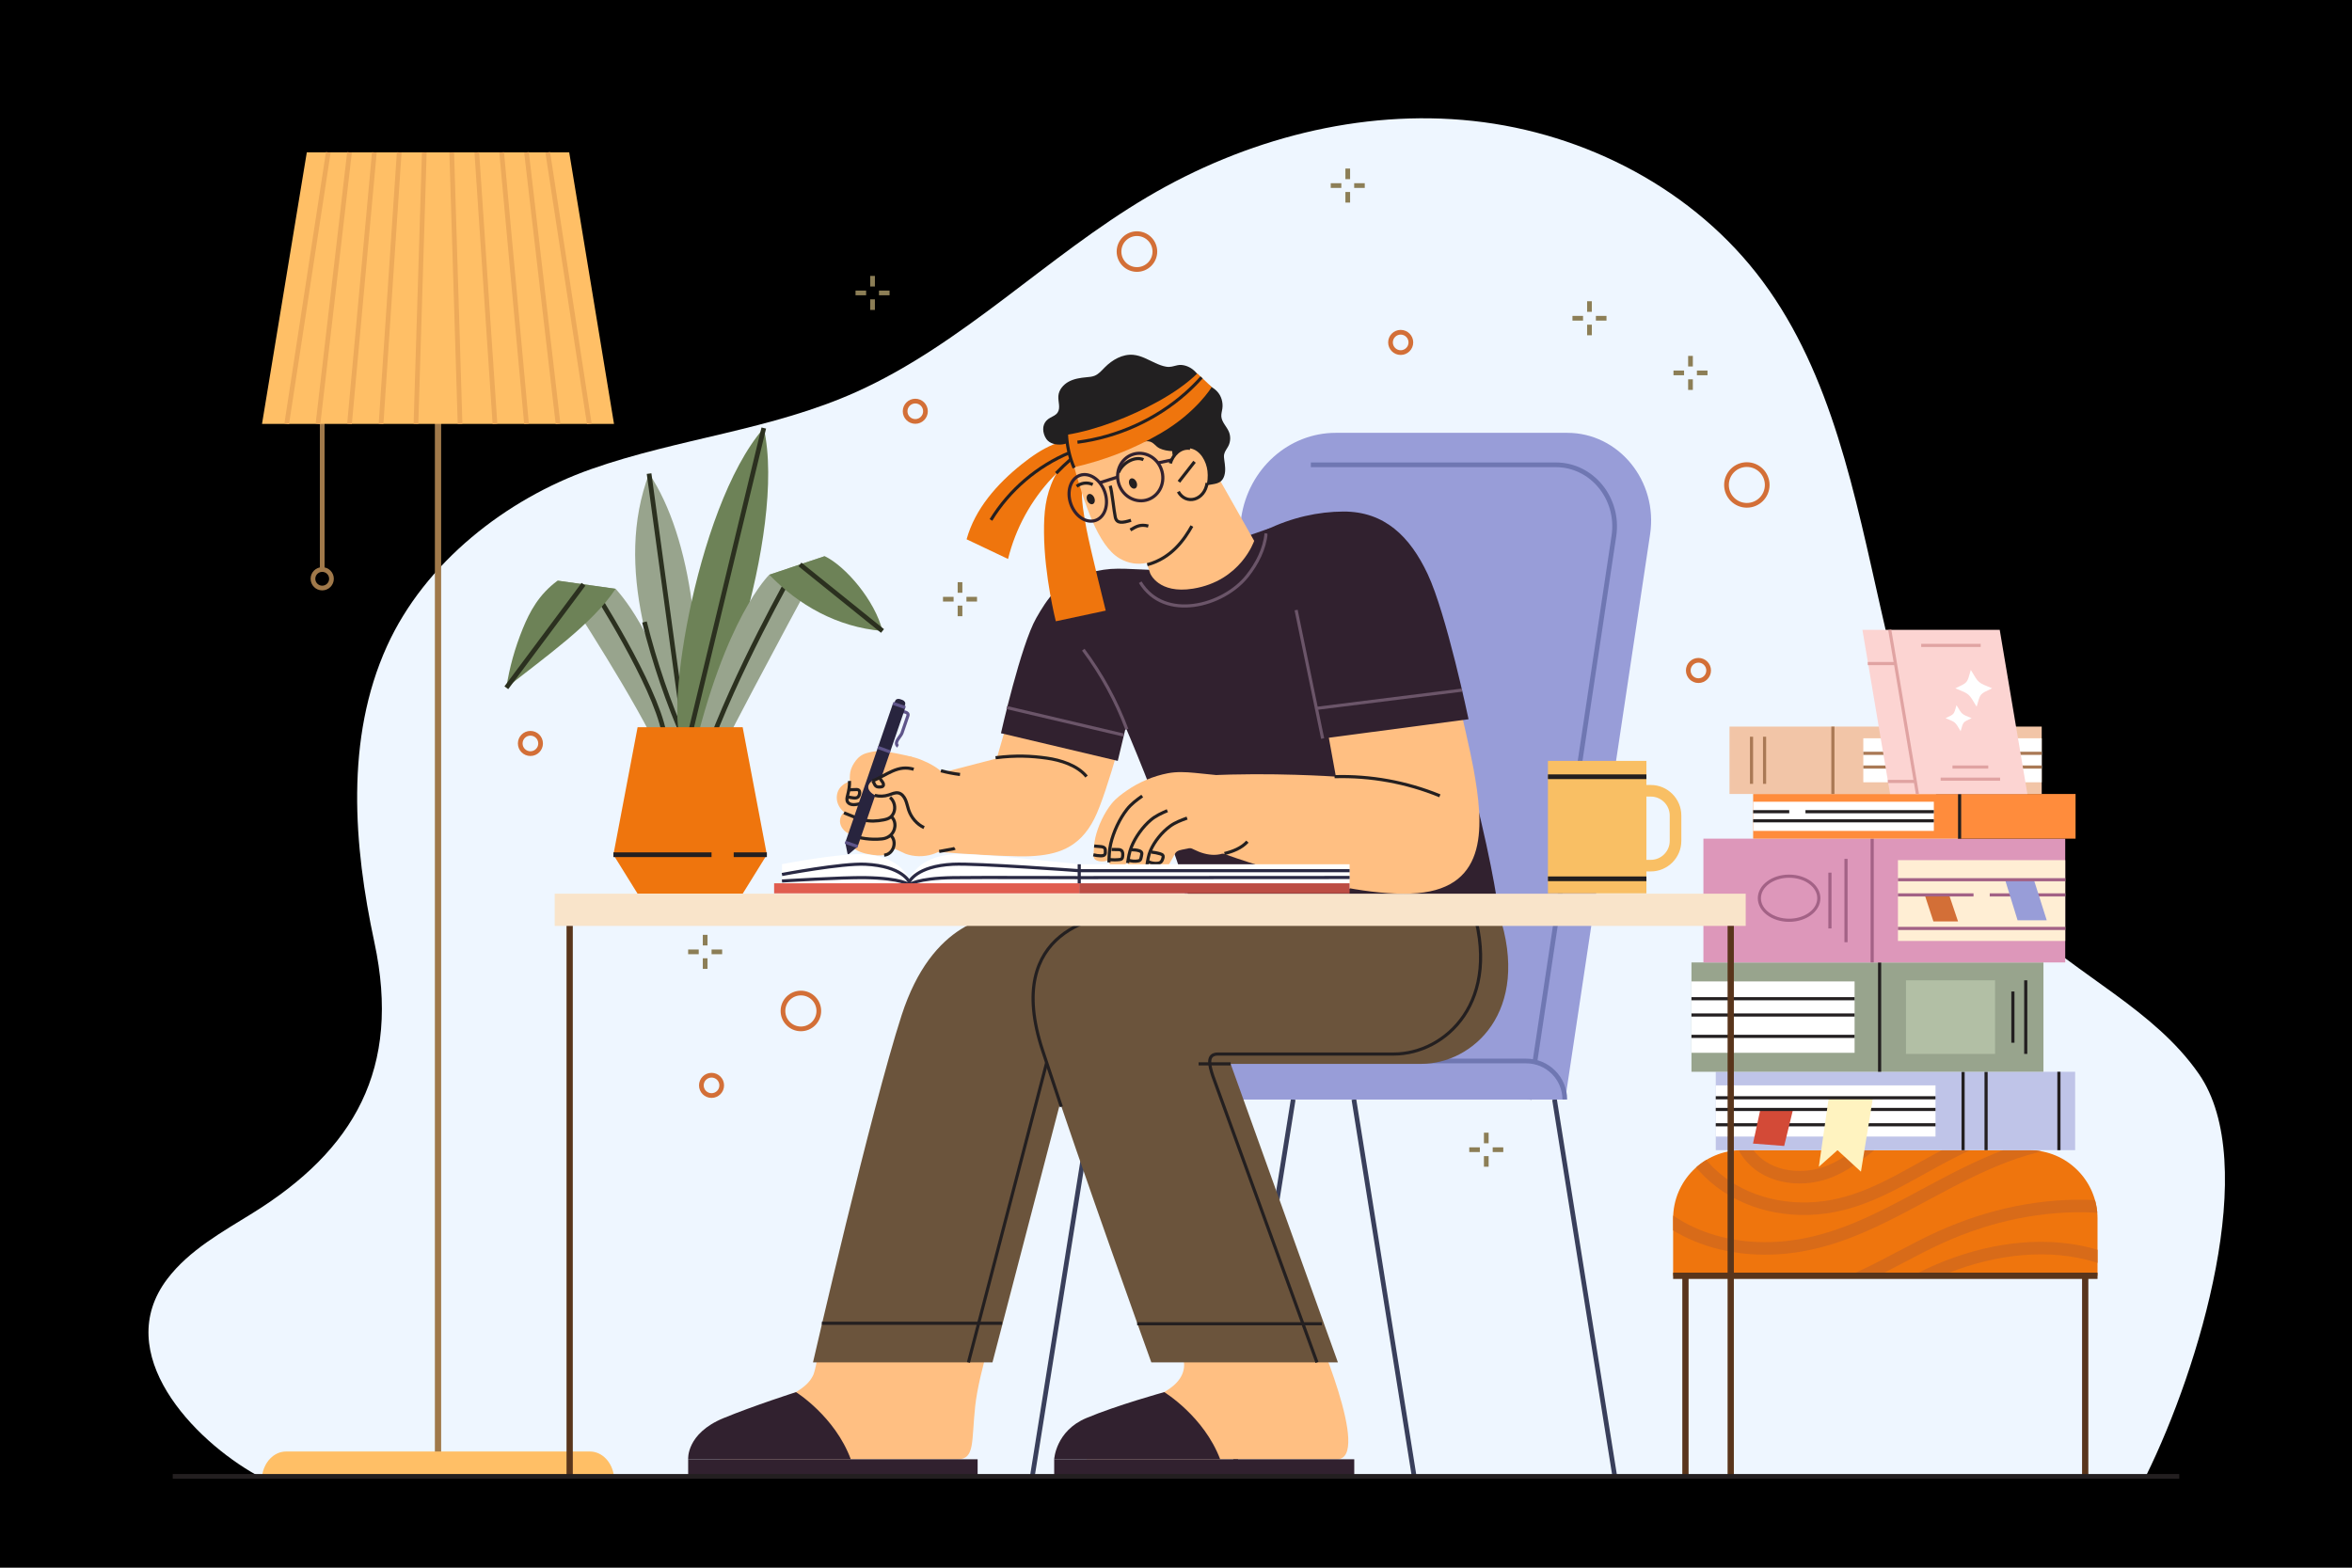 <?xml version="1.0" encoding="utf-8"?>
<!-- Generator: Adobe Illustrator 27.5.0, SVG Export Plug-In . SVG Version: 6.00 Build 0)  -->
<svg version="1.1" xmlns="http://www.w3.org/2000/svg" xmlns:xlink="http://www.w3.org/1999/xlink" x="0px" y="0px"
	 viewBox="0 0 750 500" style="enable-background:new 0 0 750 500;" xml:space="preserve">
<g id="BACKGROUND">
	<rect style="" width="750" height="500"/>
</g>
<g id="OBJECTS">
	<path style="fill:#EEF6FF;" d="M82.037,470.593h602.342c16.91-34.298,36.668-99.472,16.755-128.127
		c-14.27-20.534-38.58-31.194-56.546-48.508c-53.306-51.368-38.319-144.648-82.503-204.217c-21.675-29.223-56.475-47.3-92.39-51.173
		c-35.915-3.872-72.626,5.812-103.812,24.242c-32.067,18.951-58.795,46.85-92.719,62.139
		c-27.058,12.194-56.861,14.874-84.629,24.655c-27.192,9.577-53.071,29.857-65.144,56.489c-13.36,29.471-10.628,63.605-4.018,94.415
		c8.686,40.492-6.593,66.368-38.727,86.342c-9.817,6.102-20.299,11.837-27.291,21.042C35.364,431.58,61.554,459.222,82.037,470.593z
		"/>
	<g>
		<g>
			
				<line style="fill:none;stroke:#A0794A;stroke-width:2;stroke-miterlimit:10;" x1="139.671" y1="70.776" x2="139.671" y2="470.878"/>
			<g>
				<path style="fill:none;stroke:#A0794A;stroke-width:1.5;stroke-miterlimit:10;" d="M105.7,184.595
					c0,1.63-1.322,2.952-2.952,2.952c-1.63,0-2.952-1.322-2.952-2.952c0-1.63,1.322-2.952,2.952-2.952
					C104.378,181.643,105.7,182.965,105.7,184.595z"/>
				
					<line style="fill:none;stroke:#A0794A;stroke-width:1.5;stroke-miterlimit:10;" x1="102.748" y1="181.643" x2="102.748" y2="104.806"/>
			</g>
			<polygon style="fill:#FFBF66;" points="181.508,48.591 97.834,48.591 83.551,135.191 195.791,135.191 			"/>
			<g>
				
					<line style="fill:none;stroke:#EDAA5A;stroke-width:1.5;stroke-miterlimit:10;" x1="104.679" y1="48.591" x2="91.427" y2="135.191"/>
				
					<line style="fill:none;stroke:#EDAA5A;stroke-width:1.5;stroke-miterlimit:10;" x1="111.45" y1="48.591" x2="101.396" y2="135.191"/>
				
					<line style="fill:none;stroke:#EDAA5A;stroke-width:1.5;stroke-miterlimit:10;" x1="119.373" y1="48.591" x2="111.45" y2="135.191"/>
				
					<line style="fill:none;stroke:#EDAA5A;stroke-width:1.5;stroke-miterlimit:10;" x1="127.301" y1="48.591" x2="121.511" y2="135.191"/>
				
					<line style="fill:none;stroke:#EDAA5A;stroke-width:1.5;stroke-miterlimit:10;" x1="135.298" y1="48.591" x2="132.64" y2="135.191"/>
				
					<line style="fill:none;stroke:#EDAA5A;stroke-width:1.5;stroke-miterlimit:10;" x1="174.663" y1="48.591" x2="187.915" y2="135.191"/>
				
					<line style="fill:none;stroke:#EDAA5A;stroke-width:1.5;stroke-miterlimit:10;" x1="167.892" y1="48.591" x2="177.946" y2="135.191"/>
				
					<line style="fill:none;stroke:#EDAA5A;stroke-width:1.5;stroke-miterlimit:10;" x1="159.969" y1="48.591" x2="167.892" y2="135.191"/>
				
					<line style="fill:none;stroke:#EDAA5A;stroke-width:1.5;stroke-miterlimit:10;" x1="152.041" y1="48.591" x2="157.831" y2="135.191"/>
				
					<line style="fill:none;stroke:#EDAA5A;stroke-width:1.5;stroke-miterlimit:10;" x1="144.044" y1="48.591" x2="146.702" y2="135.191"/>
			</g>
			<path style="fill:#FFBF66;" d="M83.551,470.878L83.551,470.878l112.24,0h0c-0.551-4.554-3.818-7.933-7.67-7.933H91.221
				C87.369,462.945,84.102,466.324,83.551,470.878z"/>
		</g>
		<g>
			<g>
				<path style="fill:#EF750D;" d="M668.853,406.898H533.521v-18.237c0-12.055,9.773-21.828,21.828-21.828h91.676
					c12.055,0,21.828,9.773,21.828,21.828V406.898z"/>
				<g>
					<defs>
						<path id="SVGID_1_" d="M668.853,406.898H533.521v-18.237c0-12.055,9.773-21.828,21.828-21.828h91.676
							c12.055,0,21.828,9.773,21.828,21.828V406.898z"/>
					</defs>
					<clipPath id="SVGID_00000059992723804550312470000002302760170321598131_">
						<use xlink:href="#SVGID_1_"  style="overflow:visible;"/>
					</clipPath>
					<g style="clip-path:url(#SVGID_00000059992723804550312470000002302760170321598131_);">
						<path style="fill:none;stroke:#D86B19;stroke-width:4;stroke-miterlimit:10;" d="M554.424,360.258
							c0.47,4.868,3.484,9.27,7.493,11.888c4.009,2.619,8.907,3.564,13.643,3.257c8.141-0.528,14.146-4.765,20.36-9.728
							c6.065-4.844,11.219-10.953,14.573-18.097"/>
						<path style="fill:none;stroke:#D86B19;stroke-width:4;stroke-miterlimit:10;" d="M535.966,352.953
							c-0.599,6.052,1.75,12.14,5.473,16.949c8.386,10.832,21.612,15.948,35.095,15.594c14.708-0.387,26.012-7.217,38.466-14.103
							c17.349-9.592,35.986-17.685,55.841-20.006"/>
						<path style="fill:none;stroke:#D86B19;stroke-width:4;stroke-miterlimit:10;" d="M565.378,414.171
							c9.624,0.317,19.069-2.724,27.823-6.734c8.754-4.01,17.03-9.01,25.808-12.968c15.359-6.926,32.295-10.582,49.121-9.708
							c16.826,0.874,33.51,6.378,47.045,16.412"/>
						<path style="fill:none;stroke:#D86B19;stroke-width:4;stroke-miterlimit:10;" d="M597.003,417.63
							c24.786-19.504,64.536-28.93,90.619-6.677c0.484,0.413,0.96,0.835,1.429,1.266"/>
						<path style="fill:none;stroke:#D86B19;stroke-width:4;stroke-miterlimit:10;" d="M525.93,384.033
							c2.465,2.418,5.193,4.562,8.117,6.381c8.999,5.597,19.738,7.99,30.293,7.747c13.467-0.311,25.254-4.728,37.137-10.644
							c16.411-8.171,33.236-19.176,51.338-22.698c8.509-1.656,17.261-1.59,25.906-0.965"/>
					</g>
				</g>
				
					<line style="fill:none;stroke:#59351B;stroke-width:2;stroke-miterlimit:10;" x1="668.853" y1="406.898" x2="533.521" y2="406.898"/>
				<g>
					
						<line style="fill:none;stroke:#59351B;stroke-width:2;stroke-miterlimit:10;" x1="537.45" y1="406.898" x2="537.45" y2="470.878"/>
					
						<line style="fill:none;stroke:#59351B;stroke-width:2;stroke-miterlimit:10;" x1="664.924" y1="406.898" x2="664.924" y2="470.878"/>
				</g>
			</g>
			<g>
				<rect x="547.114" y="341.831" style="fill:#BFC4E8;" width="78.87" height="25.002"/>
				
					<rect x="625.983" y="341.831" transform="matrix(-1 -1.224647e-16 1.224647e-16 -1 1287.697 708.664)" style="fill:#BFC4E8;" width="35.73" height="25.002"/>
				<rect x="547.114" y="346.171" style="fill:#FFFFFF;" width="70.075" height="16.322"/>
				<line style="fill:none;stroke:#231F20;stroke-miterlimit:10;" x1="617.189" y1="358.737" x2="547.114" y2="358.737"/>
				<line style="fill:none;stroke:#231F20;stroke-miterlimit:10;" x1="625.983" y1="341.831" x2="625.983" y2="366.833"/>
				<line style="fill:none;stroke:#231F20;stroke-miterlimit:10;" x1="633.317" y1="341.831" x2="633.317" y2="366.833"/>
				<line style="fill:none;stroke:#231F20;stroke-miterlimit:10;" x1="656.541" y1="341.831" x2="656.541" y2="366.833"/>
				<polygon style="fill:#D34A37;" points="561.337,353.851 558.994,364.727 568.932,365.5 571.761,353.851 				"/>
				<line style="fill:none;stroke:#231F20;stroke-miterlimit:10;" x1="617.189" y1="353.851" x2="547.114" y2="353.851"/>
				<polygon style="fill:#FFF3C0;" points="583.151,350.126 579.984,372.132 585.941,366.837 593.412,373.694 597.236,350.126 				
					"/>
				<line style="fill:none;stroke:#231F20;stroke-miterlimit:10;" x1="617.189" y1="350.126" x2="547.114" y2="350.126"/>
			</g>
			<g>
				<rect x="539.369" y="306.963" style="fill:#98A48D;" width="59.995" height="34.869"/>
				
					<rect x="599.365" y="306.963" transform="matrix(-1 -1.224647e-16 1.224647e-16 -1 1250.975 648.794)" style="fill:#98A48D;" width="52.246" height="34.869"/>
				<rect x="539.369" y="313.015" style="fill:#FFFFFF;" width="52.017" height="22.763"/>
				<line style="fill:none;stroke:#231F20;stroke-miterlimit:10;" x1="591.386" y1="318.531" x2="539.369" y2="318.531"/>
				<line style="fill:none;stroke:#231F20;stroke-miterlimit:10;" x1="591.386" y1="323.726" x2="539.369" y2="323.726"/>
				<line style="fill:none;stroke:#231F20;stroke-miterlimit:10;" x1="591.386" y1="330.541" x2="539.369" y2="330.541"/>
				<line style="fill:none;stroke:#231F20;stroke-miterlimit:10;" x1="599.365" y1="306.963" x2="599.365" y2="341.831"/>
				<rect x="607.771" y="312.661" style="fill:#B2BFA5;" width="28.406" height="23.473"/>
				<line style="fill:none;stroke:#231F20;stroke-miterlimit:10;" x1="645.964" y1="312.661" x2="645.964" y2="336.133"/>
				<line style="fill:none;stroke:#231F20;stroke-miterlimit:10;" x1="641.867" y1="316.228" x2="641.867" y2="332.566"/>
			</g>
			<g>
				
					<rect x="596.992" y="267.479" transform="matrix(-1 -1.224647e-16 1.224647e-16 -1 1255.548 574.442)" style="fill:#DD97BA;" width="61.564" height="39.483"/>
				<rect x="543.181" y="267.479" style="fill:#DD97BA;" width="53.811" height="39.483"/>
				
					<rect x="605.209" y="274.333" transform="matrix(-1 -1.224647e-16 1.224647e-16 -1 1263.765 574.442)" style="fill:#FFEED4;" width="53.347" height="25.776"/>
				<line style="fill:none;stroke:#A36286;stroke-miterlimit:10;" x1="605.209" y1="296.116" x2="658.556" y2="296.116"/>
				<line style="fill:none;stroke:#A36286;stroke-miterlimit:10;" x1="596.992" y1="267.479" x2="596.992" y2="306.963"/>
				<line style="fill:none;stroke:#A36286;stroke-miterlimit:10;" x1="588.653" y1="273.931" x2="588.653" y2="300.511"/>
				<line style="fill:none;stroke:#A36286;stroke-miterlimit:10;" x1="658.557" y1="285.422" x2="634.483" y2="285.422"/>
				<line style="fill:none;stroke:#A36286;stroke-miterlimit:10;" x1="583.522" y1="278.326" x2="583.522" y2="296.116"/>
				<ellipse style="fill:none;stroke:#A36286;stroke-miterlimit:10;" cx="570.503" cy="286.479" rx="9.481" ry="7.031"/>
				<polygon style="fill:#989DD8;" points="648.554,280.579 639.364,280.579 643.363,293.51 652.656,293.51 				"/>
				<polygon style="fill:#D36F37;" points="621.533,285.422 613.753,285.422 616.521,293.875 624.372,293.875 				"/>
				<line style="fill:none;stroke:#A36286;stroke-miterlimit:10;" x1="605.209" y1="280.579" x2="658.556" y2="280.579"/>
				<line style="fill:none;stroke:#A36286;stroke-miterlimit:10;" x1="605.209" y1="285.422" x2="629.313" y2="285.422"/>
			</g>
			<g>
				<rect x="559.04" y="253.233" style="fill:#FF8C3C;" width="65.833" height="14.247"/>
				
					<rect x="624.873" y="253.233" transform="matrix(-1 -1.224647e-16 1.224647e-16 -1 1286.727 520.712)" style="fill:#FF8C3C;" width="36.981" height="14.247"/>
				<rect x="559.04" y="255.706" style="fill:#FFFFFF;" width="57.616" height="9.301"/>
				<line style="fill:none;stroke:#231F20;stroke-miterlimit:10;" x1="616.655" y1="261.785" x2="559.04" y2="261.785"/>
				<line style="fill:none;stroke:#231F20;stroke-miterlimit:10;" x1="624.873" y1="253.233" x2="624.873" y2="267.48"/>
				<line style="fill:none;stroke:#231F20;stroke-miterlimit:10;" x1="616.656" y1="258.882" x2="575.722" y2="258.882"/>
				<line style="fill:none;stroke:#231F20;stroke-miterlimit:10;" x1="559.039" y1="258.882" x2="570.552" y2="258.882"/>
			</g>
			<g>
				
					<rect x="584.471" y="231.738" transform="matrix(-1 -1.224647e-16 1.224647e-16 -1 1235.533 484.97)" style="fill:#F2C5A7;" width="66.59" height="21.495"/>
				<rect x="551.501" y="231.738" style="fill:#F2C5A7;" width="32.971" height="21.495"/>
				
					<rect x="594.167" y="235.469" transform="matrix(-1 -1.224647e-16 1.224647e-16 -1 1245.228 484.97)" style="fill:#FFFFFF;" width="56.895" height="14.033"/>
				<line style="fill:none;stroke:#AA7955;stroke-miterlimit:10;" x1="594.167" y1="244.642" x2="651.062" y2="244.642"/>
				<line style="fill:none;stroke:#AA7955;stroke-miterlimit:10;" x1="584.471" y1="231.738" x2="584.471" y2="253.233"/>
				<line style="fill:none;stroke:#AA7955;stroke-miterlimit:10;" x1="594.167" y1="240.262" x2="623.91" y2="240.262"/>
				<line style="fill:none;stroke:#AA7955;stroke-miterlimit:10;" x1="651.062" y1="240.261" x2="627.666" y2="240.261"/>
				<line style="fill:none;stroke:#AA7955;stroke-miterlimit:10;" x1="558.519" y1="234.97" x2="558.519" y2="250"/>
				<line style="fill:none;stroke:#AA7955;stroke-miterlimit:10;" x1="562.685" y1="234.97" x2="562.685" y2="250"/>
			</g>
			<g>
				<polygon style="fill:#FCD4D2;" points="646.49,253.233 611.421,253.233 602.6,200.882 637.669,200.882 				"/>
				<polygon style="fill:#FCD4D2;" points="602.709,253.233 611.421,253.233 602.6,200.882 593.888,200.882 				"/>
				<line style="fill:none;stroke:#E0A3A2;stroke-miterlimit:10;" x1="602.6" y1="200.882" x2="611.421" y2="253.233"/>
				<line style="fill:none;stroke:#E0A3A2;stroke-miterlimit:10;" x1="612.632" y1="205.848" x2="631.595" y2="205.848"/>
				<line style="fill:none;stroke:#E0A3A2;stroke-miterlimit:10;" x1="622.6" y1="244.642" x2="634.012" y2="244.642"/>
				<line style="fill:none;stroke:#E0A3A2;stroke-miterlimit:10;" x1="618.825" y1="248.507" x2="637.788" y2="248.507"/>
				<line style="fill:none;stroke:#E0A3A2;stroke-miterlimit:10;" x1="595.593" y1="211.636" x2="604.34" y2="211.636"/>
				<line style="fill:none;stroke:#E0A3A2;stroke-miterlimit:10;" x1="601.992" y1="249.234" x2="610.739" y2="249.234"/>
				<path style="fill:#FFFFFF;" d="M635.237,219.531c-4.036,1.928-3.691,1.518-4.932,5.86c-2.615-4.342-2.141-3.932-6.788-5.86
					c4.036-1.928,3.691-1.518,4.932-5.86C631.064,218.013,630.59,217.603,635.237,219.531z"/>
				<path style="fill:#FFFFFF;" d="M628.691,229.057c-2.856,1.364-2.612,1.074-3.489,4.146c-1.85-3.072-1.515-2.782-4.802-4.146
					c2.855-1.364,2.612-1.074,3.489-4.146C625.739,227.983,625.403,227.693,628.691,229.057z"/>
			</g>
		</g>
	</g>
	<g>
		<g>
			
				<line style="fill:none;stroke:#393F5B;stroke-width:1.5;stroke-miterlimit:10;" x1="495.701" y1="350.681" x2="514.87" y2="470.593"/>
			
				<line style="fill:none;stroke:#393F5B;stroke-width:1.5;stroke-miterlimit:10;" x1="431.731" y1="350.681" x2="450.899" y2="470.593"/>
			
				<line style="fill:none;stroke:#393F5B;stroke-width:1.5;stroke-miterlimit:10;" x1="348.402" y1="350.681" x2="329.234" y2="470.593"/>
			
				<line style="fill:none;stroke:#393F5B;stroke-width:1.5;stroke-miterlimit:10;" x1="412.373" y1="350.681" x2="393.205" y2="470.593"/>
			<g>
				<path style="fill:#989DD8;" d="M499.104,350.681H367.925l27.878-185.627c2.335-15.55,15.123-27.006,30.146-27.006h73.819
					c16.422,0,28.962,15.37,26.409,32.368L499.104,350.681z"/>
				<path style="fill:none;stroke:#6F77B2;stroke-width:1.5;stroke-miterlimit:10;" d="M417.998,148.252h78.138
					c11.505,0,20.29,10.768,18.502,22.677l-26.996,179.751"/>
			</g>
			<path style="fill:#989DD8;" d="M498.975,350.681H344.093l0,0c0-6.783,5.499-12.282,12.282-12.282h130.319
				C493.476,338.399,498.975,343.898,498.975,350.681L498.975,350.681z"/>
			<path style="fill:none;stroke:#6F77B2;stroke-width:1.5;stroke-miterlimit:10;" d="M356.374,338.399h130.319
				c6.783,0,12.282,5.499,12.282,12.282"/>
		</g>
		<g>
			<g>
				<path style="fill:#98A48D;" d="M215.972,233.647c-4.909-30.76-19.682-45.854-19.682-45.854l-18.487-2.605
					c0,0,19.131,28.928,29.341,48.459"/>
				<path style="fill:none;stroke:#2B301F;stroke-width:1.5;stroke-miterlimit:10;" d="M189.205,187.852
					c0,0,19.512,30.309,22.525,45.795"/>
				<path style="fill:#6D8257;" d="M177.803,185.189c-5.953,4.385-8.884,9.876-11.098,15.306
					c-2.528,6.202-4.283,12.509-5.244,18.857c12.078-9.602,27.603-20.438,34.829-31.558L177.803,185.189z"/>
				
					<line style="fill:none;stroke:#2B301F;stroke-width:1.5;stroke-miterlimit:10;" x1="161.461" y1="219.351" x2="186.066" y2="186.353"/>
			</g>
			<path style="fill:#98A48D;" d="M206.975,151.05c-11.352,30.147,1.28,62.889,12.962,91.758
				C225.392,210.288,220.682,171.328,206.975,151.05z"/>
			<path style="fill:none;stroke:#2B301F;stroke-width:1.5;stroke-miterlimit:10;" d="M205.508,198.381
				c3.232,12.969,7.57,25.674,12.954,37.941"/>
			
				<line style="fill:none;stroke:#2B301F;stroke-width:1.5;stroke-miterlimit:10;" x1="206.975" y1="151.05" x2="222.419" y2="264.356"/>
			<path style="fill:#6D8257;" d="M243.552,136.519c-22.39,25.739-32.835,98.506-24.99,101.034
				C226.406,240.082,251.085,169.817,243.552,136.519z"/>
			
				<line style="fill:none;stroke:#2B301F;stroke-width:1.5;stroke-miterlimit:10;" x1="243.552" y1="136.519" x2="213.908" y2="259.476"/>
			<g>
				<path style="fill:#98A48D;" d="M220.689,242.304c10.368-45.385,24.625-59.008,24.625-59.008l17.672-5.912
					c0,0-20.064,36.802-33.623,63.319"/>
				<path style="fill:none;stroke:#2B301F;stroke-width:1.5;stroke-miterlimit:10;" d="M252.644,182.551
					c0,0-18.046,31.617-27.786,58.983"/>
				<path style="fill:#6D8257;" d="M262.986,177.383c6.682,3.229,16.03,14.15,18.429,23.858
					c-14.512-1.213-26.89-8.329-36.101-17.945L262.986,177.383z"/>
				
					<line style="fill:none;stroke:#2B301F;stroke-width:1.5;stroke-miterlimit:10;" x1="281.415" y1="201.241" x2="255.088" y2="180.026"/>
			</g>
			<g>
				<polygon style="fill:#EF750D;" points="244.538,272.606 236.819,231.941 203.317,231.941 195.598,272.606 203.317,285.047 
					236.819,285.047 				"/>
				
					<line style="fill:none;stroke:#231F20;stroke-width:1.5;stroke-miterlimit:10;" x1="195.598" y1="272.606" x2="226.892" y2="272.606"/>
				
					<line style="fill:none;stroke:#231F20;stroke-width:1.5;stroke-miterlimit:10;" x1="233.964" y1="272.606" x2="244.538" y2="272.606"/>
			</g>
		</g>
		<g>
			<rect x="493.602" y="242.676" style="fill:#F9BF64;" width="31.403" height="42.253"/>
			<g>
				<path style="fill:#F9BF64;" d="M526.392,277.938h-19.458v-27.574h19.458c5.374,0,9.746,4.371,9.746,9.745v8.083
					C536.138,273.566,531.766,277.938,526.392,277.938z M510.631,274.241h15.761c3.335,0,6.049-2.714,6.049-6.049v-8.083
					c0-3.335-2.714-6.048-6.049-6.048h-15.761V274.241z"/>
			</g>
			
				<line style="fill:none;stroke:#231F20;stroke-width:1.5;stroke-miterlimit:10;" x1="493.602" y1="247.735" x2="525.005" y2="247.735"/>
			
				<line style="fill:none;stroke:#231F20;stroke-width:1.5;stroke-miterlimit:10;" x1="493.602" y1="280.287" x2="525.005" y2="280.287"/>
		</g>
		<g>
			<g>
				<path style="fill:#FFBF82;" d="M301.176,270.552c4.591-3.364,5.909-9.608,4.698-14.947c-0.733-3.233-2.317-6.294-4.667-8.631
					c-2.005-1.995-4.513-3.424-7.125-4.508c-2.654-1.101-5.65-1.867-8.38-0.971c-2.023,0.664-3.644,2.156-5.372,3.399
					c-2.066,1.486-4.361,2.655-6.778,3.452c-1.97,0.65-4.151,1.133-5.516,2.696c-0.999,1.143-1.395,2.76-1.138,4.256
					c0.257,1.496,1.135,2.857,2.329,3.793c-1.081,0.741-1.561,2.189-1.31,3.475c0.251,1.286,1.152,2.39,2.273,3.069
					c0.249,0.151,0.517,0.289,0.693,0.521c0.411,0.538,0.169,1.299,0.17,1.976c0.001,1.126,0.751,2.146,1.692,2.763
					c1.805,1.184,4.346,1.687,6.461,1.883c1.052,0.097,2.132,0.102,3.141-0.21c1.009-0.312,1.947-0.977,2.394-1.933
					c0.121-0.26,3.638,1.537,4.002,1.669c1.361,0.491,2.804,0.746,4.25,0.774C295.894,273.134,298.827,272.273,301.176,270.552z"/>
				<path style="fill:#FFBF82;" d="M326.192,212.985l-8.359,28.922l-34.786,9.034l8.872,20.229c0,0,28.341,2.332,36.643,1.91
					c8.302-0.422,15.556-2.381,20.396-11.946c4.308-8.513,11.317-35.914,11.317-35.914"/>
				<path style="fill:#FFBF82;" d="M290.903,241.421c-2.495-0.641-7.711-1.778-10.284-1.893c-1.475-0.066-4.118,0.464-5.445,1.11
					c-1.165,0.567-2.071,1.564-2.775,2.652c-0.593,0.917-1.066,1.926-1.267,3c-0.2,1.068-0.126,2.164-0.156,3.25
					c-0.032,1.145-0.158,2.285-0.358,3.413c-0.133,0.751-0.786,2.119-0.085,2.734c1.305,1.147,3.002,1.033,4.477,0.234
					c1.602-0.868,2.286-2.788,2.665-4.571c0.379-1.782,0.635-3.699,1.805-5.095"/>
				<path style="fill:none;stroke:#231F20;stroke-miterlimit:10;" d="M270.884,249.082c0.066,1.533-0.206,3.061-0.591,4.54
					c-0.097,0.373-0.203,0.747-0.224,1.133c-0.021,0.386,0.051,0.792,0.275,1.097c0.726,0.988,2.171,0.847,3.199,0.641
					c1.278-0.256,2.365-1.013,3.035-2.202c0.814-1.447,0.943-3.056,1.388-4.621c0.266-0.934,0.604-1.846,0.978-2.742"/>
				<path style="fill:none;stroke:#231F20;stroke-miterlimit:10;" d="M270.178,254.172c0.453,0.075,0.905,0.151,1.358,0.226
					c0.338,0.056,0.678,0.113,1.02,0.117c0.391,0.005,0.81-0.073,1.091-0.371c0.478-0.507,0.837-2.012-0.088-2.277
					c-0.185-0.053-0.379-0.047-0.57-0.041c-0.761,0.023-1.521,0.047-2.282,0.07"/>
				<path style="fill:#31212F;" d="M373.771,181.807c-5.3,0.349-14.249-0.728-19.547-0.345c-6.009,0.434-13.492,2.806-17.811,7.17
					c-2.438,2.463-4.248,5.467-5.969,8.475c-4.929,8.615-11.258,36.748-11.258,36.748l37.244,8.822l7.105-29.691"/>
				<path style="fill:none;stroke:#231F20;stroke-miterlimit:10;" d="M269.129,259.244c2.032,0.859,4.086,1.695,6.224,2.256
					c2.084,0.547,4.305,0.412,6.407-0.007c0.745-0.149,1.503-0.354,2.112-0.808c0.474-0.353,0.836-0.844,1.079-1.382
					c0.753-1.666,0.267-3.806-1.133-4.983"/>
				<path style="fill:none;stroke:#231F20;stroke-miterlimit:10;" d="M270.782,266.143c3.322,1.289,6.952,1.778,10.497,1.413
					c2.121-0.218,3.831-1.676,4.078-3.895c0.13-1.173-0.236-2.446-1.146-3.198"/>
				<path style="fill:none;stroke:#231F20;stroke-miterlimit:10;" d="M281.936,272.738c3.039-0.254,4.28-4.461,2.049-6.342"/>
				<g>
					<path style="fill:none;stroke:#5F558A;stroke-miterlimit:10;" d="M287.487,226.949c0,0,2.47,0.02,2.03,1.306
						c-0.148,0.431-1.651,4.822-1.9,5.55c-0.249,0.727-1.332,1.769-1.673,2.766c-0.341,0.997,0.423,1.442,0.423,1.442"/>
					<g>
						<path style="fill:#28243E;" d="M288.325,225.556l0.3-0.874c0.193-0.561-0.201-1.207-0.878-1.443l-0.741-0.257
							c-0.678-0.235-1.384,0.029-1.576,0.591l-0.3,0.874l-0.362-0.126l-15.2,44.321l3.921,1.36l15.2-44.321L288.325,225.556z"/>
						<path style="fill:#28243E;" d="M270.249,272.245c0.037,0.185,0.302,0.277,0.445,0.154l2.794-2.397l-3.967-1.376
							L270.249,272.245z"/>
					</g>
					<line style="fill:none;stroke:#5F558A;stroke-miterlimit:10;" x1="288.687" y1="225.682" x2="284.767" y2="224.322"/>
					<line style="fill:none;stroke:#5F558A;stroke-miterlimit:10;" x1="273.487" y1="270.002" x2="269.52" y2="268.626"/>
					<line style="fill:none;stroke:#5F558A;stroke-miterlimit:10;" x1="283.838" y1="239.811" x2="279.938" y2="238.389"/>
				</g>
				<g>
					<path style="fill:#FFBF82;" d="M292.182,246.291c-1.198-0.096-2.395-0.192-3.593-0.288c-1.681-0.135-3.302-0.194-4.898,0.437
						c-1.34,0.53-2.402,1.565-3.714,2.124c-0.749,0.319-1.689,0.239-2.276,0.802c-2.545,2.441,1.337,4.793,3.285,4.823
						c1.312,0.02,2.58-0.344,3.84-0.664c1.314-0.333,2.491-0.768,3.39,0.544c0.33,0.482,0.523,1.041,0.707,1.595
						c0.554,1.676,1.051,3.381,1.841,4.959c0.364,0.726,0.795,1.43,1.375,1.998c0.536,0.525,1.188,0.921,1.87,1.235
						c1.054,0.485,2.194,0.781,3.351,0.871"/>
					<path style="fill:none;stroke:#231F20;stroke-miterlimit:10;" d="M278.237,249.055c2.189-0.861,4.168-2.165,6.32-3.107
						c2.343-1.026,4.348-1.303,6.801-0.607"/>
					<path style="fill:none;stroke:#231F20;stroke-miterlimit:10;" d="M278.944,253.689c1.457,0.369,3.011,0.318,4.457-0.147
						c1.016-0.327,2.05-0.86,3.082-0.641c1.042,0.221,1.817,1.176,2.263,2.209c0.446,1.032,0.641,2.172,1.007,3.241
						c0.848,2.477,2.656,4.541,4.904,5.599"/>
					<path style="fill:none;stroke:#231F20;stroke-miterlimit:10;" d="M278.237,249.055c0.487,0.427,0.535,1.208,1.027,1.629
						c0.4,0.343,0.981,0.353,1.506,0.31c0.284-0.023,0.594-0.069,0.785-0.281c0.181-0.2,0.204-0.505,0.128-0.763
						c-0.076-0.259-0.237-0.483-0.395-0.701c-0.234-0.323-0.468-0.646-0.702-0.97"/>
				</g>
				<path style="fill:none;stroke:#231F20;stroke-miterlimit:10;" d="M299.487,271.562c1.408-0.26,2.816-0.52,4.223-0.78
					c0.267-0.049,0.543-0.102,0.77-0.25"/>
				<path style="fill:none;stroke:#231F20;stroke-miterlimit:10;" d="M300.033,245.83c2,0.533,4.038,0.926,6.093,1.176"/>
				<path style="fill:none;stroke:#231F20;stroke-miterlimit:10;" d="M317.469,241.667c6.543-0.816,11.394-0.565,16.352,0.135
					c4.384,0.62,9.715,2.268,12.657,5.873"/>
				<line style="fill:none;stroke:#6B5569;stroke-miterlimit:10;" x1="321.024" y1="225.667" x2="358.222" y2="234.424"/>
				<path style="fill:#31212F;" d="M346.795,203.783l18.274-21.46l39.784-13.836c0,0,34.579,11.503,40.356,19.49
					c5.776,7.987,17.802,36.937,24.609,63.845c6.807,26.908,8.112,39.466,8.112,39.466h-97.174
					c-9.436-30.351-21.167-59.886-35.042-88.221"/>
				<path style="fill:none;stroke:#6B5569;stroke-miterlimit:10;" d="M359.318,232.582c-3.394-9.057-8.084-17.628-13.883-25.369"/>
				<path style="fill:none;stroke:#6B5569;stroke-miterlimit:10;" d="M363.589,185.7c7.694,12.638,26.448,7.706,34.142-1.997
					c3.113-3.927,5.523-8.594,5.998-13.585"/>
			</g>
			<g>
				<path style="fill:#FFBF82;" d="M419.471,211.861l6.517,35.84c0,0-20.798-1.445-41.068-0.37l2.779,24.068
					c0,0,40.745,15.42,64.226,13.467c22.972-1.911,21.134-22.023,17.967-39.586c-1.838-10.195-10.757-46.71-10.757-46.71"/>
				<g>
					<path style="fill:#FFBF82;" d="M380.919,246.496c-2.842-0.272-5.726-0.413-8.541,0.13c-4.542,0.877-9.189,2.81-13.06,5.513
						c-1.74,1.215-3.484,2.483-4.84,4.166c-2.363,2.932-4.322,7.08-5.196,10.827c-0.444,1.904-0.502,3.879-0.558,5.837
						c-0.058,2.038,3.205,1.969,4.259,1.543c0.251-0.101,0.469-0.227,0.673-0.364c-0.006,0.187-0.013,0.375-0.019,0.561
						c-0.058,2.038,3.205,1.969,4.259,1.543c0.786-0.318,1.317-0.826,1.721-1.447c-0.005,0.035-0.011,0.07-0.017,0.104
						c-0.272,1.759,2.957,2.211,4.043,2.006c1.025-0.193,1.68-0.715,2.197-1.395c-0.164,1.557,3.143,2.055,4.255,1.902
						c2.357-0.323,2.812-2.135,3.872-3.854c0.409-0.664,0.725-1.618,1.407-2.041c0.852-0.529,2.244-0.614,3.201-0.86
						c0.335-0.086,0.677-0.173,1.019-0.138c0.376,0.038,0.723,0.221,1.064,0.393c2.08,1.044,4.344,1.768,6.651,1.725
						c2.306-0.043,4.661-0.913,6.277-2.683l2.758-21.888C396.347,248.076,385.843,246.969,380.919,246.496z"/>
					<path style="fill:none;stroke:#231F20;stroke-miterlimit:10;" d="M364.232,253.88c-1.742,1.237-3.487,2.527-4.845,4.239
						c-2.366,2.983-4.33,7.201-5.209,11.009c-0.446,1.935-0.507,3.943-0.565,5.933"/>
					<path style="fill:none;stroke:#231F20;stroke-miterlimit:10;" d="M372.247,258.558c-1.847,0.797-3.703,1.64-5.22,2.91
						c-2.643,2.213-5.018,5.563-6.279,8.729c-0.64,1.609-0.908,3.342-1.171,5.061"/>
					<path style="fill:none;stroke:#231F20;stroke-miterlimit:10;" d="M378.533,260.919c-1.902,0.685-3.812,1.411-5.36,2.539
						c-2.698,1.966-5.089,4.983-6.327,7.861c-0.629,1.463-0.867,3.049-1.101,4.621"/>
					<path style="fill:none;stroke:#231F20;stroke-miterlimit:10;" d="M390.457,272.23c2.702-0.68,5.444-1.725,7.305-3.798"/>
					<path style="fill:none;stroke:#231F20;stroke-miterlimit:10;" d="M366.071,274.787c0.937,0.466,2.007,0.66,3.048,0.553
						c0.291-0.03,0.586-0.085,0.838-0.233c0.514-0.302,0.743-0.917,0.888-1.495c0.055-0.217,0.102-0.449,0.03-0.661
						c-0.122-0.358-0.528-0.522-0.891-0.629c-0.922-0.271-1.869-0.46-2.824-0.563"/>
					<path style="fill:none;stroke:#231F20;stroke-miterlimit:10;" d="M359.76,274.315c1.005,0.366,2.108,0.46,3.161,0.27
						c0.226-0.041,0.461-0.101,0.624-0.262c0.145-0.144,0.21-0.347,0.264-0.544c0.12-0.436,0.209-0.88,0.267-1.328
						c0.019-0.15,0.035-0.305-0.005-0.451c-0.091-0.337-0.442-0.531-0.772-0.645c-0.819-0.284-1.7-0.314-2.566-0.342"/>
					<path style="fill:none;stroke:#231F20;stroke-miterlimit:10;" d="M353.782,274.146c1.054,0.123,2.122,0.126,3.176,0.01
						c0.254-0.028,0.523-0.07,0.716-0.238c0.254-0.222,0.3-0.594,0.329-0.931c0.052-0.611,0.066-1.322-0.4-1.721
						c-0.347-0.298-0.848-0.314-1.305-0.315c-0.609-0.002-1.219-0.003-1.828-0.005"/>
					<path style="fill:none;stroke:#231F20;stroke-miterlimit:10;" d="M348.643,272.636c0.782,0.186,1.604,0.321,2.408,0.324
						c0.388,0.001,0.864-0.037,1.161-0.321c0.373-0.356,0.226-0.836,0.247-1.29c0.009-0.197,0.013-0.4-0.055-0.585
						c-0.103-0.282-0.361-0.485-0.641-0.594c-0.28-0.109-0.584-0.136-0.883-0.161c-0.659-0.057-1.319-0.114-1.978-0.172"/>
				</g>
				<path style="fill:#31212F;" d="M403.73,169.021c8.093-3.969,16.639-5.832,24.608-5.867c13.206-0.057,21.284,8.023,26.878,19.861
					c6.05,12.806,13.07,46.381,13.07,46.381l-46.524,6.153l-8.459-40.98"/>
				<line style="fill:none;stroke:#6B5569;stroke-miterlimit:10;" x1="421.762" y1="235.551" x2="413.303" y2="194.57"/>
				<path style="fill:none;stroke:#231F20;stroke-miterlimit:10;" d="M425.569,247.711c11.451-0.336,22.967,1.757,33.567,6.102"/>
				<line style="fill:none;stroke:#6B5569;stroke-miterlimit:10;" x1="419.776" y1="225.928" x2="466.216" y2="220.107"/>
			</g>
			<g>
				<g>
					<path style="fill:#FFBF82;" d="M305.381,465.42c5.555,0,4.372-5.66,5.577-16.837c1.199-11.13,7.195-28.815,7.195-28.815
						l-56.131,5.891c0,0-1.804,10.862-2.615,12.723c-0.81,1.861-2.25,3.324-3.83,4.46c-6.218,4.472-13.803,6.123-19.605,11.391
						c-3.162,2.871-5.674,6.875-6.497,11.187C229.475,465.42,289.666,465.42,305.381,465.42z"/>
					<rect x="219.44" y="465.42" style="fill:#31212F;" width="92.303" height="5.173"/>
					<path style="fill:#31212F;" d="M253.829,444.005c0,0-13.483,4.319-23.125,8.295c-11.953,4.93-11.264,13.12-11.264,13.12h51.86
						C266.219,451.718,253.829,444.005,253.829,444.005z"/>
				</g>
				<path style="fill:#6B543C;" d="M420.438,291.289c0,0-87.252,0-95.801,0c-8.549,0-27.419,2.533-37.137,32.533
					c-9.717,30.001-28.255,110.707-28.255,110.707h57.228l25.193-96.557c0,0,54.556,0,78.772,0s44.91-18.184,39.186-43.655"/>
				<path style="fill:none;stroke:#231F20;stroke-miterlimit:10;" d="M308.816,434.529l25.193-96.557c0,0,54.555,0,78.771,0"/>
				<g>
					<path style="fill:#FFBF82;" d="M426.297,465.42c11.434,0-7.651-43.374-7.651-43.374l-41.771,10.406
						c0.998,1.764,0.899,4.069,0.072,5.93c-0.827,1.861-2.296,3.324-3.909,4.46c-6.346,4.472-14.088,6.123-20.009,11.391
						c-3.227,2.871-5.791,6.875-6.631,11.187C346.398,465.42,410.258,465.42,426.297,465.42z"/>
					<rect x="336.157" y="465.42" style="fill:#31212F;" width="95.685" height="5.173"/>
					<path style="fill:#31212F;" d="M371.255,444.005c0,0-15.074,4.16-24.856,8.273c-9.783,4.113-10.242,13.142-10.242,13.142
						h52.929C383.9,451.718,371.255,444.005,371.255,444.005z"/>
				</g>
				<path style="fill:#6B543C;" d="M456.532,291.289c0,0-84.181,0-95.219,0c-11.038,0-41.451,5.315-28.897,43.599
					c12.554,38.284,34.719,99.641,34.719,99.641h59.498l-34.211-95.218c0,0,44.755,0,60.88,0s35.126-16.506,24.629-48.022"/>
				<path style="fill:none;stroke:#231F20;stroke-miterlimit:10;" d="M419.952,434.529l-33.208-91.342
					c-1.15-3.489-2.027-7.014,1.647-7.014h56.097c16.125,0,35.126-16.506,24.629-48.022"/>
				<path style="fill:none;stroke:#231F20;stroke-miterlimit:10;" d="M361.313,291.289c-11.038,0-41.451,5.315-28.897,43.599
					c1.784,5.441,3.83,11.578,6.026,18.105"/>
				<line style="fill:none;stroke:#231F20;stroke-miterlimit:10;" x1="392.422" y1="339.311" x2="382.208" y2="339.311"/>
				<line style="fill:none;stroke:#231F20;stroke-miterlimit:10;" x1="362.614" y1="422.206" x2="421.534" y2="422.206"/>
				<line style="fill:none;stroke:#231F20;stroke-miterlimit:10;" x1="319.546" y1="422.047" x2="262.073" y2="422.047"/>
			</g>
			<g>
				<path style="fill:#EF750D;" d="M349.061,147.348c-2.395,1.859-3.897,4.804-4.055,7.827c-0.234,4.486,0.629,9.229,1.464,13.614
					c1.224,6.428,6.124,25.959,6.124,25.959l-15.916,3.402c0,0-3.665-14.345-3.765-28.236c-0.046-6.342,0.413-11.752,3.223-17.526
					c1.813-3.725,5.322-6.388,9.33-7.435"/>
				<path style="fill:#EF750D;" d="M347.536,140.281c-3.902-0.751-7.987-0.036-11.658,1.486c-3.671,1.522-6.969,3.819-10.075,6.298
					c-7.867,6.281-14.902,14.235-17.576,23.94l13.216,6.274c2.383-9.697,7.325-18.752,14.191-26.003
					c3.708-3.915,8.142-7.399,13.375-8.701"/>
				<path style="fill:none;stroke:#231F20;stroke-miterlimit:10;" d="M336.791,150.922c1.519-1.583,3.121-3.111,4.792-4.569"/>
				<path style="fill:none;stroke:#231F20;stroke-miterlimit:10;" d="M315.991,165.833c5.842-9.534,14.81-17.197,25.147-21.485"/>
				<path style="fill:#FFBF82;" d="M360.385,163.794l6.391,19.101c0,0,2.628,6.624,13.635,4.854
					c15.249-2.452,19.514-15.246,19.514-15.246l-14.919-26.407L360.385,163.794z"/>
				<path style="fill:#FFBF82;" d="M380.579,138.116c-4.406-8.307-10.067-11.03-19.542-10.915
					c-12.572,0.153-22.043,9.133-18.738,20.941c3.449,12.326,7.805,25.911,14.661,29.927c11.863,6.949,24.026-8.473,26.221-19.709
					C384.608,151.048,384.024,144.612,380.579,138.116z"/>
				<path style="fill:#222021;" d="M332.906,138.468c0.172,0.564,0.431,1.103,0.784,1.592c1.052,1.458,3.07,1.871,4.86,1.703
					c1.55-0.146,2.789-0.922,4.244-1.251c1.416-0.32,2.989-0.398,4.437-0.667c1.742-0.325,3.476-0.572,5.242-0.716
					c1.684-0.138,3.011,0.399,4.623,0.917c1.614,0.519,3.245,1.042,4.934,1.186c1.354,0.115,2.799-0.644,4.2-0.482
					c1.622,0.188,2.183,1.616,3.553,2.259c1.251,0.588,2.645,0.809,4.026,0.875c-0.11,1.61,0.943,3.041,1.941,4.308
					c0.692,0.878,1.384,1.756,2.075,2.633c1.908,2.42,4.067,3.149,6.94,3.996c2.362-0.612,4.749-0.199,5.645-3.129
					c0.489-1.599,0.221-3.318-0.013-4.973c-0.085-0.601-0.164-1.215-0.046-1.81c0.197-0.988,0.907-1.782,1.359-2.682
					c0.699-1.393,0.756-3.094,0.152-4.531c-0.714-1.696-2.296-3.07-2.41-4.906c-0.051-0.826,0.21-1.635,0.329-2.453
					c0.288-1.984-0.322-4.105-1.712-5.55c-1.122-1.166-2.656-1.846-3.88-2.904c-1.428-1.235-2.395-2.951-3.897-4.094
					c-1.321-1.005-3.193-1.653-4.821-1.301c-1.294,0.28-2.197,0.692-3.557,0.473c-1.215-0.195-2.368-0.661-3.483-1.165
					c-2.273-1.028-4.506-2.389-7.042-2.625c-3.413-0.318-6.694,1.569-9.105,4.005c-0.986,0.996-1.921,2.127-3.218,2.658
					c-0.829,0.339-1.74,0.402-2.632,0.484c-1.948,0.178-3.935,0.476-5.655,1.408c-1.72,0.932-3.146,2.612-3.29,4.563
					c-0.134,1.801,0.764,3.814-0.254,5.305c-0.544,0.797-1.493,1.187-2.343,1.643C332.862,134.326,332.249,136.305,332.906,138.468z
					"/>
				<path style="fill:none;stroke:#231F20;stroke-miterlimit:10;" d="M365.844,180.106c7.832-2.123,11.878-8.168,14.224-12.325"/>
				<path style="fill:#231F20;" d="M362.394,153.722c0.381,0.869,0.196,1.789-0.413,2.056c-0.609,0.267-1.411-0.221-1.792-1.089
					c-0.381-0.869-0.196-1.789,0.413-2.056C361.211,152.365,362.013,152.853,362.394,153.722z"/>
				<path style="fill:#231F20;" d="M348.914,158.695c0.381,0.869,0.196,1.789-0.413,2.056c-0.609,0.267-1.411-0.221-1.792-1.089
					c-0.381-0.869-0.196-1.789,0.413-2.056C347.731,157.339,348.534,157.826,348.914,158.695z"/>
				<path style="fill:none;stroke:#231F20;stroke-miterlimit:10;" d="M354.016,154.93c0.616,1.908,1.19,8.105,1.633,10.051
					c0.472,2.069,2.283,1.798,5.005,0.962"/>
				<path style="fill:none;stroke:#231F20;stroke-miterlimit:10;" d="M360.456,169.021c1.929-1.147,3.198-1.899,5.716-1.24"/>
				<path style="fill:none;stroke:#231F20;stroke-miterlimit:10;" d="M364.612,146.604c-2.684-1.247-6.764,1.027-7.915,4.083"/>
				<path style="fill:none;stroke:#231F20;stroke-miterlimit:10;" d="M348.462,154.532c-1.951-0.874-3.835-0.417-5.129,0.572"/>
				<path style="fill:#EF750D;" d="M340.283,138.661c9.654-1.601,20.343-5.834,28.909-10.565c4.766-2.633,9.037-5.547,12.612-8.992
					l4.581,4.338c0,0-4.867,8.128-16.362,14.798c-8.733,5.067-17.815,8.556-27.658,10.803
					C341.396,145.878,339.987,140.756,340.283,138.661z"/>
				<g>
					<path style="fill:none;stroke:#31212F;stroke-miterlimit:10;" d="M356.843,154.587c1.406,3.958,5.566,6.075,9.292,4.727
						c3.726-1.348,5.607-5.649,4.201-9.607c-1.406-3.958-5.566-6.075-9.292-4.727C357.318,146.327,355.437,150.628,356.843,154.587z
						"/>
					<path style="fill:none;stroke:#31212F;stroke-miterlimit:10;" d="M341.468,160.743c1.406,3.958,4.964,6.292,7.948,5.213
						c2.984-1.079,4.263-5.163,2.858-9.121c-1.406-3.958-4.964-6.292-7.948-5.213C341.341,152.701,340.062,156.784,341.468,160.743z
						"/>
					<line style="fill:none;stroke:#31212F;stroke-miterlimit:10;" x1="350.673" y1="153.967" x2="356.377" y2="152.146"/>
					<line style="fill:none;stroke:#31212F;stroke-miterlimit:10;" x1="369.051" y1="147.687" x2="380.412" y2="145.225"/>
				</g>
				<g>
					<path style="fill:#FFBF82;" d="M373.186,147.799c0.817-2.738,3.24-5.287,6.313-4.792c3.296,0.531,5.203,4.221,5.537,7.238
						c0.363,3.282-0.413,8.027-4.138,9.06c-2.086,0.578-4.448-0.36-5.161-2.494"/>
					<path style="fill:none;stroke:#231F20;stroke-miterlimit:10;" d="M384.917,154.03c-0.786,5.591-6.737,7.155-9.18,2.782"/>
					<path style="fill:none;stroke:#231F20;stroke-miterlimit:10;" d="M373.186,147.799c0.817-2.738,3.24-5.287,6.313-4.792"/>
					<line style="fill:none;stroke:#231F20;stroke-miterlimit:10;" x1="375.922" y1="153.658" x2="380.914" y2="147.274"/>
				</g>
				<path style="fill:none;stroke:#231F20;stroke-miterlimit:10;" d="M340.073,138.342c0.135,3.736,0.963,7.447,2.43,10.886"/>
				<path style="fill:none;stroke:#231F20;stroke-miterlimit:10;" d="M343.579,141.041c12.744-1.663,24.962-7.163,34.493-15.613
					c1.789-1.587,3.485-3.275,5.073-5.055"/>
			</g>
			<g>
				
					<rect x="344.145" y="275.654" transform="matrix(-1 -1.224647e-16 1.224647e-16 -1 774.501 559.14)" style="fill:#FFFFFF;" width="86.212" height="7.832"/>
				<path style="fill:#FFFFFF;" d="M303.914,272.47c-11.772,0.831-13.971,8.202-13.971,8.202s-2.199-7.371-13.971-8.202
					c-7.525-0.531-26.614,3.144-26.614,3.144v7.872h94.787v-7.832C344.145,275.654,311.439,271.939,303.914,272.47z"/>
				<path style="fill:none;stroke:#292944;stroke-miterlimit:10;" d="M249.358,278.912c0,0,19.089-3.64,26.614-3.27
					c11.772,0.578,13.971,5.649,13.971,5.649s2.199-5.071,13.971-5.649c7.525-0.37,40.231,2.061,40.231,2.061h86.212"/>
				<path style="fill:none;stroke:#292944;stroke-miterlimit:10;" d="M249.358,280.99c0,0,19.089-1.189,26.614-1.068
					c11.772,0.189,13.971,2.298,13.971,2.298s2.199-2.109,13.971-2.298c7.525-0.121,40.231-0.009,40.231-0.009l86.212-0.047"/>
				<rect x="246.851" y="281.716" style="fill:#E05D4F;" width="97.293" height="3.214"/>
				<rect x="344.145" y="281.716" style="fill:#BC4D44;" width="86.212" height="3.214"/>
				<line style="fill:none;stroke:#292944;stroke-miterlimit:10;" x1="344.145" y1="275.654" x2="344.145" y2="281.716"/>
			</g>
		</g>
		<g>
			<rect x="176.874" y="285.036" style="fill:#F9E4CA;" width="379.794" height="10.275"/>
			<g>
				
					<line style="fill:none;stroke:#59351B;stroke-width:2;stroke-miterlimit:10;" x1="181.653" y1="295.312" x2="181.653" y2="470.593"/>
				
					<line style="fill:none;stroke:#59351B;stroke-width:2;stroke-miterlimit:10;" x1="551.889" y1="295.312" x2="551.889" y2="470.593"/>
			</g>
		</g>
		
			<line style="fill:none;stroke:#231F20;stroke-width:1.5;stroke-miterlimit:10;" x1="55.084" y1="470.878" x2="694.916" y2="470.878"/>
		<g>
			<g>
				
					<line style="fill:none;stroke:#8C7E56;stroke-width:1.5;stroke-miterlimit:10;" x1="539.06" y1="113.508" x2="539.06" y2="116.885"/>
				
					<line style="fill:none;stroke:#8C7E56;stroke-width:1.5;stroke-miterlimit:10;" x1="539.06" y1="120.982" x2="539.06" y2="124.358"/>
				
					<line style="fill:none;stroke:#8C7E56;stroke-width:1.5;stroke-miterlimit:10;" x1="544.485" y1="118.933" x2="541.108" y2="118.933"/>
				
					<line style="fill:none;stroke:#8C7E56;stroke-width:1.5;stroke-miterlimit:10;" x1="537.011" y1="118.933" x2="533.634" y2="118.933"/>
			</g>
			<g>
				
					<line style="fill:none;stroke:#8C7E56;stroke-width:1.5;stroke-miterlimit:10;" x1="473.939" y1="361.259" x2="473.939" y2="364.636"/>
				
					<line style="fill:none;stroke:#8C7E56;stroke-width:1.5;stroke-miterlimit:10;" x1="473.939" y1="368.733" x2="473.939" y2="372.11"/>
				
					<line style="fill:none;stroke:#8C7E56;stroke-width:1.5;stroke-miterlimit:10;" x1="479.364" y1="366.685" x2="475.987" y2="366.685"/>
				
					<line style="fill:none;stroke:#8C7E56;stroke-width:1.5;stroke-miterlimit:10;" x1="471.89" y1="366.685" x2="468.513" y2="366.685"/>
			</g>
			<g>
				
					<line style="fill:none;stroke:#8C7E56;stroke-width:1.5;stroke-miterlimit:10;" x1="506.847" y1="96.076" x2="506.847" y2="99.453"/>
				
					<line style="fill:none;stroke:#8C7E56;stroke-width:1.5;stroke-miterlimit:10;" x1="506.847" y1="103.55" x2="506.847" y2="106.927"/>
				
					<line style="fill:none;stroke:#8C7E56;stroke-width:1.5;stroke-miterlimit:10;" x1="512.272" y1="101.502" x2="508.895" y2="101.502"/>
				
					<line style="fill:none;stroke:#8C7E56;stroke-width:1.5;stroke-miterlimit:10;" x1="504.798" y1="101.502" x2="501.421" y2="101.502"/>
			</g>
			<g>
				
					<line style="fill:none;stroke:#8C7E56;stroke-width:1.5;stroke-miterlimit:10;" x1="429.768" y1="53.758" x2="429.768" y2="57.135"/>
				
					<line style="fill:none;stroke:#8C7E56;stroke-width:1.5;stroke-miterlimit:10;" x1="429.768" y1="61.231" x2="429.768" y2="64.608"/>
				
					<line style="fill:none;stroke:#8C7E56;stroke-width:1.5;stroke-miterlimit:10;" x1="435.193" y1="59.183" x2="431.816" y2="59.183"/>
				
					<line style="fill:none;stroke:#8C7E56;stroke-width:1.5;stroke-miterlimit:10;" x1="427.72" y1="59.183" x2="424.343" y2="59.183"/>
			</g>
			<g>
				
					<line style="fill:none;stroke:#8C7E56;stroke-width:1.5;stroke-miterlimit:10;" x1="278.237" y1="87.999" x2="278.237" y2="91.376"/>
				
					<line style="fill:none;stroke:#8C7E56;stroke-width:1.5;stroke-miterlimit:10;" x1="278.237" y1="95.472" x2="278.237" y2="98.849"/>
				
					<line style="fill:none;stroke:#8C7E56;stroke-width:1.5;stroke-miterlimit:10;" x1="283.662" y1="93.424" x2="280.285" y2="93.424"/>
				
					<line style="fill:none;stroke:#8C7E56;stroke-width:1.5;stroke-miterlimit:10;" x1="276.188" y1="93.424" x2="272.811" y2="93.424"/>
			</g>
			<g>
				
					<line style="fill:none;stroke:#8C7E56;stroke-width:1.5;stroke-miterlimit:10;" x1="224.858" y1="298.161" x2="224.858" y2="301.537"/>
				
					<line style="fill:none;stroke:#8C7E56;stroke-width:1.5;stroke-miterlimit:10;" x1="224.858" y1="305.634" x2="224.858" y2="309.011"/>
				
					<line style="fill:none;stroke:#8C7E56;stroke-width:1.5;stroke-miterlimit:10;" x1="230.283" y1="303.586" x2="226.906" y2="303.586"/>
				
					<line style="fill:none;stroke:#8C7E56;stroke-width:1.5;stroke-miterlimit:10;" x1="222.809" y1="303.586" x2="219.432" y2="303.586"/>
			</g>
			<g>
				
					<line style="fill:none;stroke:#8C7E56;stroke-width:1.5;stroke-miterlimit:10;" x1="306.126" y1="185.683" x2="306.126" y2="189.06"/>
				
					<line style="fill:none;stroke:#8C7E56;stroke-width:1.5;stroke-miterlimit:10;" x1="306.126" y1="193.157" x2="306.126" y2="196.534"/>
				
					<line style="fill:none;stroke:#8C7E56;stroke-width:1.5;stroke-miterlimit:10;" x1="311.552" y1="191.109" x2="308.175" y2="191.109"/>
				
					<line style="fill:none;stroke:#8C7E56;stroke-width:1.5;stroke-miterlimit:10;" x1="304.078" y1="191.109" x2="300.701" y2="191.109"/>
			</g>
			<path style="fill:none;stroke:#D36F37;stroke-width:1.5;stroke-miterlimit:10;" d="M449.892,109.212
				c0,1.792-1.453,3.245-3.245,3.245c-1.792,0-3.245-1.453-3.245-3.245c0-1.792,1.453-3.245,3.245-3.245
				C448.439,105.967,449.892,107.42,449.892,109.212z"/>
			<path style="fill:none;stroke:#D36F37;stroke-width:1.5;stroke-miterlimit:10;" d="M563.526,154.672
				c0,3.586-2.907,6.494-6.494,6.494c-3.586,0-6.494-2.907-6.494-6.494c0-3.587,2.907-6.494,6.494-6.494
				C560.618,148.178,563.526,151.085,563.526,154.672z"/>
			<path style="fill:none;stroke:#D36F37;stroke-width:1.5;stroke-miterlimit:10;" d="M230.137,346.171
				c0,1.792-1.453,3.245-3.245,3.245s-3.245-1.453-3.245-3.245c0-1.792,1.453-3.245,3.245-3.245S230.137,344.379,230.137,346.171z"
				/>
			<path style="fill:none;stroke:#D36F37;stroke-width:1.5;stroke-miterlimit:10;" d="M295.113,131.169
				c0,1.792-1.453,3.245-3.245,3.245c-1.792,0-3.245-1.453-3.245-3.245s1.453-3.245,3.245-3.245
				C293.66,127.924,295.113,129.377,295.113,131.169z"/>
			<path style="fill:none;stroke:#D36F37;stroke-width:1.5;stroke-miterlimit:10;" d="M172.383,237.118
				c0,1.792-1.453,3.245-3.245,3.245c-1.792,0-3.245-1.453-3.245-3.245s1.453-3.245,3.245-3.245
				C170.93,233.873,172.383,235.326,172.383,237.118z"/>
			<path style="fill:none;stroke:#D36F37;stroke-width:1.5;stroke-miterlimit:10;" d="M368.26,80.236
				c0,3.156-2.558,5.714-5.714,5.714c-3.156,0-5.714-2.558-5.714-5.714c0-3.156,2.558-5.714,5.714-5.714
				C365.702,74.522,368.26,77.08,368.26,80.236z"/>
			<path style="fill:none;stroke:#D36F37;stroke-width:1.5;stroke-miterlimit:10;" d="M261.101,322.435
				c0,3.156-2.558,5.714-5.714,5.714c-3.156,0-5.714-2.558-5.714-5.714c0-3.156,2.558-5.714,5.714-5.714
				C258.543,316.721,261.101,319.28,261.101,322.435z"/>
			<path style="fill:none;stroke:#D36F37;stroke-width:1.5;stroke-miterlimit:10;" d="M544.846,213.84
				c0,1.792-1.453,3.245-3.245,3.245c-1.792,0-3.245-1.453-3.245-3.245s1.453-3.245,3.245-3.245
				C543.393,210.595,544.846,212.048,544.846,213.84z"/>
		</g>
	</g>
</g>
</svg>
